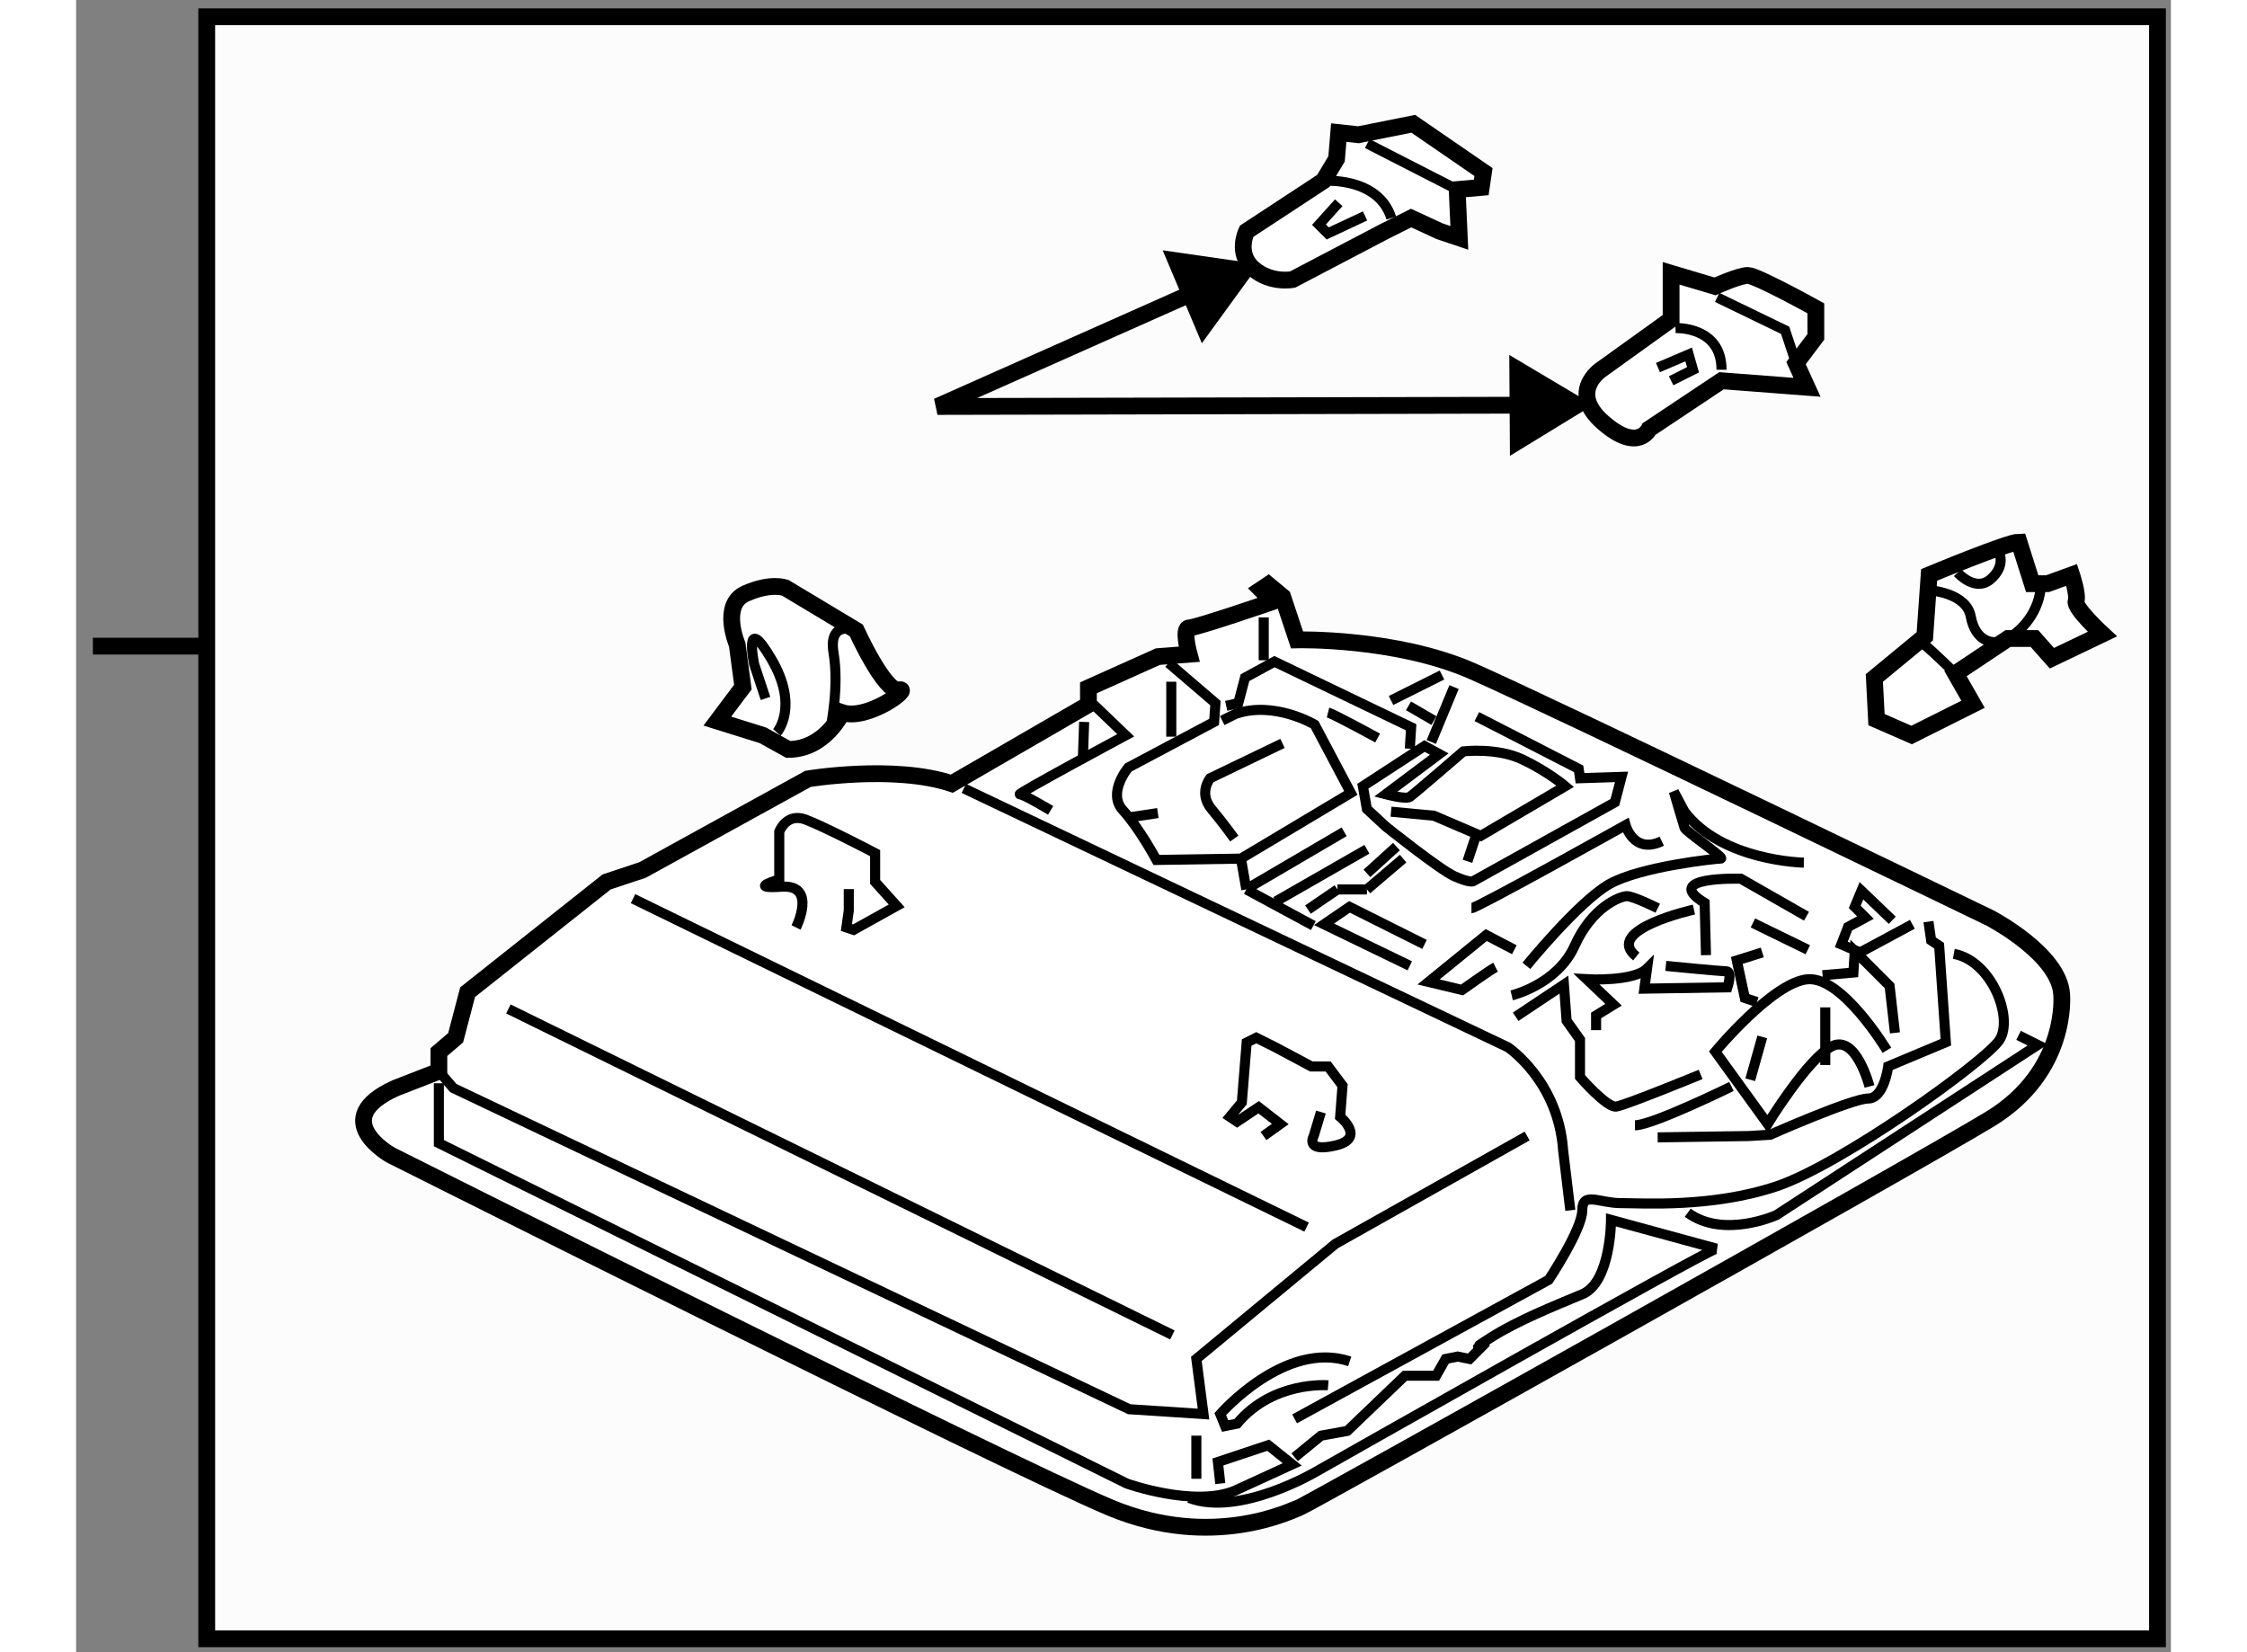 <?xml version="1.0" encoding="utf-8"?>
<!-- Generator: Adobe Illustrator 15.1.0, SVG Export Plug-In . SVG Version: 6.00 Build 0)  -->
<!DOCTYPE svg PUBLIC "-//W3C//DTD SVG 1.1//EN" "http://www.w3.org/Graphics/SVG/1.1/DTD/svg11.dtd">
<svg version="1.1" xmlns="http://www.w3.org/2000/svg" xmlns:xlink="http://www.w3.org/1999/xlink" x="0px" y="0px" width="244.8px"
	 height="180px" viewBox="174.893 101.499 62.409 49.223" enable-background="new 0 0 244.8 180" xml:space="preserve">
	
<rect x="174.893" y="101.499" width="62.409" height="49.223" fill="#808080" stroke="none"/>
	
<g><rect x="178.785" y="101.999" fill="#FCFCFC" stroke="#000000" stroke-width="0.5" width="58.117" height="48.323"></rect><line fill="none" stroke="#000000" stroke-width="0.5" x1="175.393" y1="120.749" x2="178.701" y2="120.749"></line></g><g><path fill="#FFFFFF" stroke="#000000" stroke-width="0.5" d="M234.048,131.129c0,0,0.214,2.285-2.143,3.714
			s-20.352,11.498-20.566,11.569s-2.572,1.286-5.643,0s-21.424-10.498-21.424-10.498s-1.927-1.072,0.144-2l1.285-0.5v-0.571
			l0.5-0.428l0.356-1.357l4.143-3.285l1.071-0.356l4.927-2.714c0,0,2.571-0.429,4.285,0.143l4.07-2.356v-0.5l2.071-0.929
			l0.929-0.071c0,0-0.214-0.785,0-0.785s2.499-0.785,2.499-0.785l-0.356-0.357l0.214-0.143l0.429,0.356l0.428,1.286
			c0,0,2.929-0.072,5.214,0.928s15.425,7.355,15.425,7.355S233.977,129.914,234.048,131.129z"></path><path fill="none" stroke="#000000" stroke-width="0.3" d="M201.341,124.987l16.211,7.713c0,0,1.5,1.001,1.643,3.071l0.214,1.785"></path><line fill="none" stroke="#000000" stroke-width="0.3" x1="191.485" y1="128.272" x2="211.553" y2="138.057"></line><polyline fill="none" stroke="#000000" stroke-width="0.3" points="218.123,135.343 212.409,138.557 208.268,141.984 
			208.481,143.627 206.269,143.483 186.13,133.914 185.701,133.414 		"></polyline><line fill="none" stroke="#000000" stroke-width="0.3" x1="187.772" y1="131.558" x2="207.554" y2="141.27"></line><line fill="none" stroke="#000000" stroke-width="0.3" x1="208.268" y1="144.27" x2="208.268" y2="145.555"></line><path fill="none" stroke="#000000" stroke-width="0.3" d="M185.701,133.771v1.785l20.495,10.141c0,0,2,0.715,3.214,0.215
			l1.714-0.786l-0.714-0.571l-1.5,0.5l0.071,0.643"></path><path fill="none" stroke="#000000" stroke-width="0.3" d="M211.195,143.77l7.57-4.142c0,0,1-1.5,1-2.071s0.5-0.215,1.143-0.215
			s2.714,0.145,4.642-0.499s6.214-3.714,6.642-4.356s-0.215-2.357-1.357-2.571"></path><path fill="none" stroke="#000000" stroke-width="0.3" d="M232.763,132.344l0.571,0.285l-7.784,5.07c0,0-1.571,0.714-2.643-0.071"></path><path fill="none" stroke="#000000" stroke-width="0.3" d="M208.054,146.126c1.5,0.571,3.784-0.785,3.784-0.785
			s11.712-6.642,11.927-6.642l-3.143-0.857c0,0,0.001,1.856-0.856,2.214s-1.928,0.787-2.714,1.286s-0.144,0.143-0.144,0.143
			l-0.499,0.5l-0.357-0.071l-0.357,0.071l-0.285,0.5h-0.929l-1.714,1.643l-0.785,0.143l-0.786,0.643"></path><path fill="none" stroke="#000000" stroke-width="0.3" d="M212.195,142.77c0,0-1.643-0.143-2.714,1.143l-0.356,0.071l-0.144-0.356
			c0,0,1.928-2.214,3.856-1.571"></path><path fill="none" stroke="#000000" stroke-width="0.3" d="M196.342,129.13c0,0,0.643-1.285-0.429-1.214s-0.071-0.215-0.071-0.215
			v-1.428c0,0,0.214-0.571,0.785-0.357s2.071,1,2.071,1v0.856l0.643,0.715l-1.285,0.714l-0.214-0.071l0.071-0.5v-0.643"></path><path fill="none" stroke="#000000" stroke-width="0.3" d="M210.268,135.343l0.5-0.357l-0.644-0.5l-0.643,0.429l-0.214-0.143
			l0.356-0.429l0.144-1.785l0.285-0.143l0.571,0.285l1.071,0.571h0.5l0.429,0.571l-0.071,0.929c0,0,0.784,0.642-0.144,0.856
			s-0.643-0.285-0.643-0.285l0.215-0.714"></path><path fill="none" stroke="#000000" stroke-width="0.3" d="M203.927,125.642c0,0-0.798-0.479-0.918-0.479s3.154-1.757,3.154-1.757
			l-0.958-0.919"></path><path fill="none" stroke="#000000" stroke-width="0.3" d="M207.44,121.25l1.397,1.197l-0.04,0.56l-2.555,1.357
			c0,0-0.64,0.758-0.16,1.277s0.998,1.478,0.998,1.478l2.516-0.04l3.274-1.956l-1.078-2.036c0,0-1.199-0.718-2.356-0.319
			l-0.398,0.199"></path><path fill="none" stroke="#000000" stroke-width="0.3" d="M210.834,123.646l-2.155,1.038c0,0-0.358,0.438,0.04,0.918
			s0.679,0.879,0.679,0.879"></path><polyline fill="none" stroke="#000000" stroke-width="0.3" points="209.157,122.527 209.517,122.447 209.717,121.689 
			210.595,121.21 214.667,123.166 214.627,123.806 		"></polyline><path fill="none" stroke="#000000" stroke-width="0.3" d="M213.669,123.486c0,0-1.318-0.719-1.478-0.759"></path><line fill="none" stroke="#000000" stroke-width="0.3" x1="207.521" y1="121.809" x2="207.521" y2="123.446"></line><line fill="none" stroke="#000000" stroke-width="0.3" x1="210.275" y1="119.893" x2="210.275" y2="121.17"></line><line fill="none" stroke="#000000" stroke-width="0.3" x1="204.925" y1="123.007" x2="204.886" y2="124.125"></line><line fill="none" stroke="#000000" stroke-width="0.3" x1="206.322" y1="125.842" x2="207.121" y2="125.722"></line><path fill="none" stroke="#000000" stroke-width="0.3" d="M216.624,122.847l3.034,1.558l0.04,0.279l1.237-0.04l-0.199,0.759
			l-4.232,2.355c0,0-0.119,0.041-0.559-0.159s-2.036-1.478-2.036-1.478l-0.56-0.52l-0.12-0.679l1.837-1.197l0.439,0.239
			l-1.597,1.198c0,0,0.598,0.158,0.718,0.079s1.598-1.357,1.598-1.357s0.998-0.119,1.757,0.24s1.277,0.798,1.277,0.798l-2.516,1.478
			l-1.397-0.599l-1.277-0.12"></path><line fill="none" stroke="#000000" stroke-width="0.3" x1="216.345" y1="127.159" x2="216.624" y2="126.32"></line><path fill="none" stroke="#000000" stroke-width="0.3" d="M230.079,128.956l0.08,0.559l0.239,0.16l0.199,2.874l-1.717,0.719
			c0,0-0.12,0.959-0.599,0.959s-2.914,1.077-2.914,1.077l-0.64,0.04l-2.715,0.04"></path><path fill="none" stroke="#000000" stroke-width="0.3" d="M228.322,133.867c0,0-0.399-1.558-1.118-1.198s-1.916,2.315-1.916,2.315
			l-1.558-2.155c0,0,1.717-2.076,2.755-2.156s2.356,2.116,2.356,2.116"></path><polyline fill="none" stroke="#000000" stroke-width="0.3" points="229.6,129.036 228.043,129.874 227.483,129.635 
			227.684,129.115 228.202,128.836 227.883,128.517 228.083,128.037 229.001,128.916 		"></polyline><polyline fill="none" stroke="#000000" stroke-width="0.3" points="229.081,132.27 228.921,130.872 227.883,129.834 
			227.843,130.473 226.925,130.553 		"></polyline><path fill="none" stroke="#000000" stroke-width="0.3" d="M224.21,133.867c0,0-2.356,1.157-2.875,1.157"></path><path fill="none" stroke="#000000" stroke-width="0.3" d="M223.292,133.508c0,0-2.236,0.918-2.516,0.958s-1.078-0.879-1.078-0.879
			v-1.117l-0.399-0.56l-0.08-1.078l-1.438,0.959"></path><path fill="none" stroke="#000000" stroke-width="0.3" d="M220.177,132.189v-0.438l0.52-0.319l-0.799-0.759
			c0,0,1.397,0.08,1.797-0.319l-0.08,0.599l2.476-0.04c0,0,0.159-0.479-0.04-0.479s-1.797-0.159-1.797-0.159"></path><polyline fill="none" stroke="#000000" stroke-width="0.3" points="225.128,129.874 224.369,130.113 224.609,131.231 
			224.969,131.352 		"></polyline><path fill="none" stroke="#000000" stroke-width="0.3" d="M226.445,128.796l-1.956-1.118c0,0-2.396-0.08-1.078,0.719l0.04,1.558"></path><path fill="none" stroke="#000000" stroke-width="0.3" d="M223.092,128.597c0,0-2.715,0.6-1.717,1.397"></path><path fill="none" stroke="#000000" stroke-width="0.3" d="M222.014,128.557c0,0-0.718-0.359-0.918-0.359s-1.039,0.32-1.558,1.478
			s-1.876,1.477-1.876,1.477"></path><path fill="none" stroke="#000000" stroke-width="0.3" d="M226.366,127.199c0,0-2.436-0.04-3.554-1.518l-0.319-0.599
			c0,0,0.279,0.959,0.319,1.078s1.238,0.918,1.078,0.918s-2.396,0.24-3.314,0.759s-2.476,2.436-2.476,2.436"></path><path fill="none" stroke="#000000" stroke-width="0.3" d="M216.464,128.557c0.16,0,4.592-2.476,4.592-2.476
			s0.24,0.879,1.078,0.479"></path><path fill="none" stroke="#000000" stroke-width="0.3" d="M217.741,129.794l-0.838-0.438l-1.717,1.397l0.998,0.239
			c0,0,0.838-0.599,0.998-0.679"></path><polyline fill="none" stroke="#000000" stroke-width="0.3" points="215.066,129.635 212.831,128.517 212.072,129.036 
			214.627,130.273 		"></polyline><line fill="none" stroke="#000000" stroke-width="0.3" x1="209.876" y1="127.918" x2="212.671" y2="126.28"></line><line fill="none" stroke="#000000" stroke-width="0.3" x1="210.635" y1="128.356" x2="213.35" y2="126.8"></line><line fill="none" stroke="#000000" stroke-width="0.3" x1="211.593" y1="128.597" x2="212.472" y2="127.997"></line><line fill="none" stroke="#000000" stroke-width="0.3" x1="212.472" y1="127.997" x2="213.35" y2="127.997"></line><line fill="none" stroke="#000000" stroke-width="0.3" x1="213.35" y1="127.997" x2="214.428" y2="127.079"></line><line fill="none" stroke="#000000" stroke-width="0.3" x1="213.35" y1="127.519" x2="214.229" y2="126.72"></line><line fill="none" stroke="#000000" stroke-width="0.3" x1="209.597" y1="127.079" x2="209.757" y2="127.997"></line><line fill="none" stroke="#000000" stroke-width="0.3" x1="209.757" y1="127.997" x2="211.753" y2="129.075"></line><line fill="none" stroke="#000000" stroke-width="0.3" x1="214.068" y1="122.368" x2="215.586" y2="121.609"></line><line fill="none" stroke="#000000" stroke-width="0.3" x1="215.945" y1="121.969" x2="215.267" y2="123.605"></line><line fill="none" stroke="#000000" stroke-width="0.3" x1="214.588" y1="122.527" x2="215.346" y2="122.967"></line><line fill="none" stroke="#000000" stroke-width="0.3" x1="224.849" y1="128.996" x2="226.485" y2="129.794"></line><line fill="none" stroke="#000000" stroke-width="0.3" x1="225.128" y1="132.39" x2="224.769" y2="133.667"></line><line fill="none" stroke="#000000" stroke-width="0.3" x1="227.005" y1="131.511" x2="227.005" y2="133.228"></line></g><g><path fill="#FFFFFF" stroke="#000000" stroke-width="0.5" d="M230.099,118.627c0,0,2.351-0.98,2.678-0.98l0.393,1.241h0.457
			l0.719-0.261c0,0,0.196,0.588,0.131,0.783c-0.066,0.197,0.783,0.98,0.783,0.98l-1.503,0.719l-0.521-0.588h-0.785l-1.567,1.045
			l0.523,0.914l-1.83,0.916l-1.046-0.457l-0.064-1.242l1.503-1.24L230.099,118.627z"></path><path fill="none" stroke="#000000" stroke-width="0.3" d="M230.099,119.084c0,0,1.109,0.064,1.24,0.783
			c0.131,0.72,0.652,0.914,1.11,0.654c0.458-0.262,1.044-0.913,0.979-1.828"></path><path fill="none" stroke="#000000" stroke-width="0.3" d="M229.901,120.652c0.457,0.392,0.98,0.914,0.98,0.914"></path><path fill="none" stroke="#000000" stroke-width="0.3" d="M230.948,118.561c0,0,0.522,0.588,0.979,0.197
			c0.457-0.392,0.261-0.784,0.261-0.784"></path></g><g><path fill="#FFFFFF" stroke="#000000" stroke-width="0.5" d="M194.589,120.702c0,0-0.506-1.184,0.254-1.521
			s1.182-0.168,1.182-0.168l2.111,1.267c0,0,0.846,1.856,1.268,1.772s-0.93,0.93-1.689,0.677c0,0-0.506,1.097-1.604,1.097
			l-0.761-0.422l-1.353-0.422l0.761-1.014L194.589,120.702z"></path><path fill="none" stroke="#000000" stroke-width="0.3" d="M195.771,123.32c0,0,0.677-0.761-0.169-2.196
			c-0.845-1.436-0.506,0.17-0.506,0.17l0.336,1.013"></path><path fill="none" stroke="#000000" stroke-width="0.3" d="M198.136,120.28c0,0-0.844-0.339-0.676,0.675
			c0.169,1.014-0.084,2.196-0.084,2.196"></path></g>



	
<g><path fill="#FFFFFF" stroke="#000000" stroke-width="0.5" d="M222.412,109.642c0,0.195,0,1.371,0,1.371l-2.091,1.503
			c0,0-0.981,0.655,0.064,1.569s1.372,0.194,1.372,0.194l2.156-1.437l2.548,0.195l-0.327-0.719l0.59-0.783v-0.85
			c0,0-1.766-0.98-2.026-0.98s-0.979,0.326-0.979,0.326L222.412,109.642z"></path><polyline fill="none" stroke="#000000" stroke-width="0.3" points="223.784,110.359 225.809,111.339 226.135,112.319 		"></polyline><path fill="none" stroke="#000000" stroke-width="0.3" d="M222.542,111.274c0,0,1.372-0.065,1.372,1.241"></path><polyline fill="none" stroke="#000000" stroke-width="0.3" points="222.02,112.45 222.935,112.059 223.064,112.516 
			222.412,112.843 		"></polyline></g><g><path fill="#FFFFFF" stroke="#000000" stroke-width="0.5" d="M212.053,106.887l-2.288,1.502c0,0-0.326,0.654,0.196,1.111
			s1.177,0.326,1.177,0.326l2.743-1.438l0.785-0.393l0.849,0.393l0.587,0.197l-0.064-1.439l0.718-0.064l0.067-0.457l-2.092-1.438
			l-1.634,0.326l-0.587-0.064l-0.065,0.783L212.053,106.887z"></path><line fill="none" stroke="#000000" stroke-width="0.3" x1="213.359" y1="105.775" x2="216.037" y2="107.146"></line><path fill="none" stroke="#000000" stroke-width="0.3" d="M212.053,106.887c0,0,1.632-0.133,2.024,1.109"></path><polyline fill="none" stroke="#000000" stroke-width="0.3" points="212.51,107.539 211.921,108.193 212.182,108.453 
			213.294,107.932 		"></polyline></g><g><polygon points="217.61,115.08 220.093,113.561 217.591,112.074 		"></polygon><polyline fill="none" stroke="#000000" stroke-width="0.5" points="208.906,109.894 200.555,113.609 218.75,113.569 		"></polyline><polygon points="208.432,111.725 210.144,109.371 207.264,108.956 		"></polygon></g>


</svg>